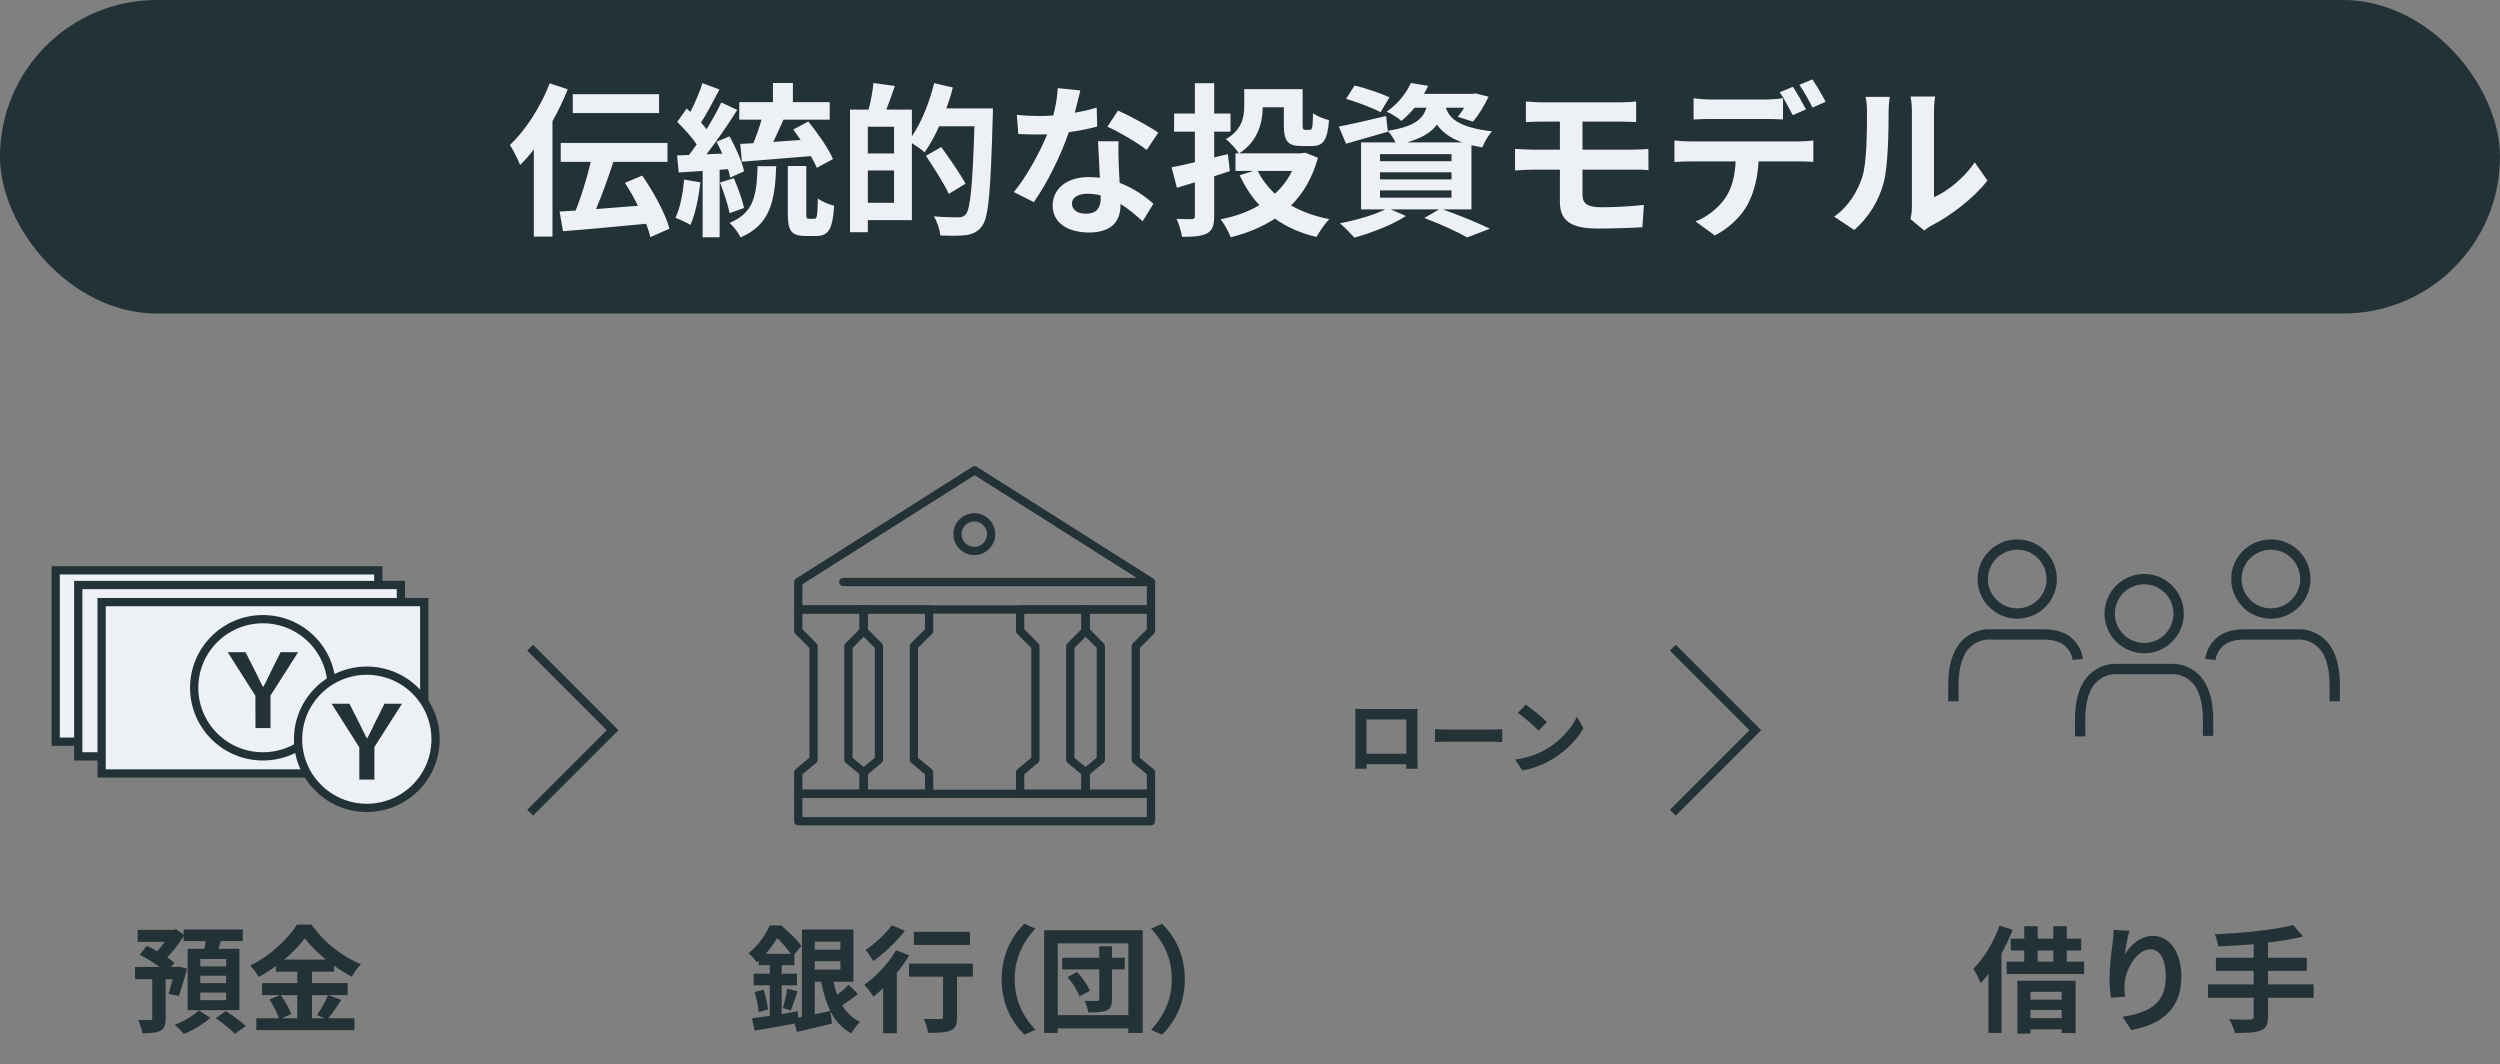 <svg width="303" height="129" viewBox="0 0 303 129" fill="none" xmlns="http://www.w3.org/2000/svg">
<rect x="0" y="0" width="303" height="129" fill="#808080" stroke="none"/>
<rect width="303" height="38" rx="19" fill="#233237"/>
<path d="M79.88 11.42V13.7H69.42V11.42H79.88ZM66.62 10.1L68.82 10.82C68.3 12.1 67.68 13.42 66.96 14.68V28.68H64.7V18.12C64.16 18.82 63.6 19.44 63.04 20C62.82 19.44 62.2 18.14 61.8 17.58C63.7 15.78 65.54 12.94 66.62 10.1ZM81.14 27.72L78.82 28.74C78.72 28.26 78.54 27.7 78.3 27.12C74.72 27.46 70.94 27.82 68.24 28.02L67.82 25.64C68.4 25.6 69.06 25.56 69.76 25.52C70.46 23.82 71.14 21.56 71.6 19.62H67.96V17.32H80.9V19.62H74.34C73.72 21.54 72.96 23.64 72.24 25.34C73.86 25.22 75.6 25.08 77.32 24.94C76.84 23.98 76.3 23.02 75.74 22.16L77.84 21.28C79.22 23.28 80.66 25.9 81.14 27.72ZM89.92 19.6L89.72 17.44C90.2 17.42 90.74 17.4 91.3 17.36C91.66 16.48 92.04 15.44 92.3 14.5H89.6V12.38H93.68V10.06H96.1V12.38H100.56V14.5H94.96C94.56 15.4 94.12 16.36 93.72 17.2C94.8 17.12 95.92 17.04 97.04 16.96C96.74 16.52 96.44 16.1 96.14 15.7L97.96 14.72C99.08 16.1 100.42 18 100.96 19.28L99 20.34C98.82 19.92 98.58 19.44 98.28 18.92C95.3 19.16 92.18 19.42 89.92 19.6ZM82.92 21.76L84.88 22.1C84.68 23.98 84.26 25.98 83.68 27.26C83.26 27 82.38 26.58 81.86 26.4C82.44 25.22 82.76 23.44 82.92 21.76ZM88.24 20.5L87.22 20.58V28.76H85.16V20.72L82.26 20.9L82.06 18.84L83.5 18.78C83.8 18.4 84.12 17.96 84.44 17.5C83.86 16.64 82.9 15.58 82.08 14.78L83.22 13.16C83.36 13.28 83.52 13.42 83.68 13.56C84.24 12.46 84.8 11.14 85.14 10.08L87.2 10.84C86.48 12.2 85.68 13.76 84.96 14.86C85.2 15.14 85.44 15.4 85.64 15.66C86.32 14.54 86.96 13.4 87.42 12.42L89.36 13.32C88.26 15.06 86.88 17.08 85.62 18.7L87.54 18.62C87.32 18.12 87.08 17.62 86.84 17.18L88.42 16.52C89.18 17.88 89.96 19.62 90.18 20.76L88.5 21.52C88.44 21.22 88.36 20.88 88.24 20.5ZM90.18 25.2L88.42 25.84C88.24 24.84 87.72 23.3 87.26 22.12L88.94 21.6C89.44 22.74 89.96 24.2 90.18 25.2ZM91.82 20.14H94.08C93.92 24.38 93.38 27.2 89.76 28.78C89.5 28.24 88.9 27.42 88.42 27.02C91.44 25.76 91.7 23.62 91.82 20.14ZM98.04 26.52H98.7C99.02 26.52 99.08 26.2 99.12 24.04C99.56 24.42 100.5 24.78 101.1 24.94C100.92 27.84 100.38 28.6 98.94 28.6H97.62C95.88 28.6 95.48 27.92 95.48 25.9V20.12H97.72V25.88C97.72 26.46 97.76 26.52 98.04 26.52ZM105.18 24.58H108.36V20.66H105.18V24.58ZM108.36 18.6V15.36H105.18V18.6H108.36ZM114.7 13.14H120.34C120.34 13.14 120.34 13.94 120.32 14.22C120.06 23.16 119.84 26.34 119.02 27.4C118.46 28.14 117.9 28.36 117.1 28.5C116.34 28.6 115.14 28.58 113.96 28.54C113.92 27.88 113.6 26.88 113.18 26.22C114.46 26.34 115.64 26.34 116.16 26.34C116.56 26.34 116.78 26.26 117.04 26C117.62 25.36 117.88 22.36 118.1 15.3H113.82C113.3 16.5 112.68 17.6 112.06 18.46C111.74 18.16 111.06 17.7 110.52 17.34V26.68H105.18V28.14H103.02V13.28H105.28C105.54 12.28 105.78 11 105.86 10.06L108.46 10.42C108.12 11.42 107.76 12.42 107.42 13.28H110.52V16.52C111.68 14.84 112.64 12.42 113.22 10.08L115.48 10.6C115.28 11.46 115 12.3 114.7 13.14ZM117.02 22.26L115 23.5C114.44 22.3 113.2 20.34 112.22 18.88L114.08 17.82C115.08 19.2 116.4 21.1 117.02 22.26ZM140.38 16.08L138.98 18.18C137.84 17.26 135.58 15.96 134.22 15.36L135.5 13.4C136.92 14.02 139.38 15.36 140.38 16.08ZM132.92 13.04L132.98 15.34C132.08 15.58 130.86 15.84 129.54 16.02C128.6 18.8 126.9 22.24 125.3 24.5L122.88 23.28C124.48 21.34 126.04 18.42 126.92 16.28C126.58 16.3 126.24 16.3 125.9 16.3C125.08 16.3 124.28 16.28 123.42 16.24L123.24 13.92C124.1 14.02 125.16 14.06 125.88 14.06C126.46 14.06 127.06 14.04 127.66 14C127.94 12.9 128.16 11.7 128.2 10.68L130.94 10.96C130.78 11.6 130.54 12.6 130.26 13.66C131.22 13.5 132.14 13.28 132.92 13.04ZM133.4 24.06V23.68C132.88 23.56 132.36 23.48 131.8 23.48C130.66 23.48 129.92 23.96 129.92 24.66C129.92 25.4 130.54 25.9 131.62 25.9C132.96 25.9 133.4 25.12 133.4 24.06ZM133.08 17.12H135.58C135.52 17.96 135.56 18.78 135.58 19.66C135.6 20.22 135.64 21.18 135.7 22.16C137.4 22.8 138.8 23.8 139.8 24.7L138.48 26.82C137.78 26.18 136.88 25.38 135.8 24.72V24.9C135.8 26.74 134.8 28.18 131.98 28.18C129.52 28.18 127.58 27.08 127.58 24.9C127.58 22.96 129.2 21.46 131.96 21.46C132.42 21.46 132.88 21.5 133.3 21.54C133.24 20.06 133.14 18.32 133.08 17.12ZM149.06 20.74L147.16 21.36V26.16C147.16 27.34 146.94 27.92 146.3 28.28C145.62 28.64 144.66 28.7 143.26 28.7C143.18 28.1 142.88 27.14 142.6 26.52C143.36 26.56 144.2 26.56 144.46 26.56C144.72 26.54 144.82 26.46 144.82 26.18V22.1C144.06 22.34 143.32 22.56 142.64 22.76L142 20.28C142.78 20.14 143.74 19.92 144.82 19.66V15.96H142.3V13.76H144.82V10.08H147.16V13.76H149.14V15.96H147.16V19.08L148.82 18.68L149.06 20.74ZM156.6 20.72H152.44C152.96 21.76 153.66 22.68 154.52 23.48C155.38 22.7 156.08 21.78 156.6 20.72ZM158.18 18.5L159.74 19.12C159.06 21.54 157.96 23.44 156.48 24.9C157.8 25.66 159.36 26.22 161.12 26.56C160.58 27.08 159.92 28.08 159.56 28.72C157.6 28.26 155.92 27.5 154.52 26.5C152.96 27.52 151.16 28.26 149.16 28.76C148.92 28.12 148.38 27.12 147.94 26.58C149.68 26.24 151.28 25.68 152.64 24.86C151.68 23.84 150.9 22.62 150.24 21.24L151.92 20.72H149.74V18.58H150.14C149.86 18.1 149.02 17.2 148.58 16.86C150.56 15.72 150.8 14.16 150.8 12.84V10.8H157.88V15.14C157.88 15.68 157.94 15.74 158.18 15.74H158.74C159.04 15.74 159.1 15.46 159.14 13.72C159.58 14.06 160.48 14.42 161.08 14.56C160.88 17.02 160.38 17.7 159 17.7H157.74C156.1 17.7 155.6 17.12 155.6 15.16V13H153.04C153.02 14.88 152.46 17.14 150.2 18.58H157.74L158.18 18.5ZM168.4 11.8L167.32 13.6C166.4 13.1 164.52 12.38 163.14 11.98L164.18 10.36C165.5 10.68 167.4 11.32 168.4 11.8ZM167.26 23.08V23.96H175.92V23.08H167.26ZM167.26 20.88V21.74H175.92V20.88H167.26ZM167.26 18.68V19.54H175.92V18.68H167.26ZM170.52 17.26H177.22C175.68 16.7 174.76 15.96 174.16 15.1C173.46 16.04 172.34 16.74 170.52 17.26ZM178.34 25.38H174.88C176.92 26.1 179.22 27.06 180.58 27.72L177.82 28.78C176.68 28.12 174.64 27.18 172.62 26.42L174.42 25.38H168.58L170.4 26.18C168.74 27.26 166.18 28.24 164.16 28.8C163.74 28.34 162.9 27.48 162.4 27.06C164.34 26.7 166.52 26.06 167.9 25.38H164.96V17.26H169.14C168.9 16.78 168.52 16.2 168.2 15.88L168.22 15.96C166.5 16.46 164.64 17 163.14 17.42L162.26 15.34C163.74 15.06 165.88 14.56 168 14.06L168.2 15.86C171.38 15.34 172.44 14.48 172.88 13.06H171.44C170.98 13.62 170.46 14.16 169.84 14.66C169.42 14.24 168.6 13.76 168.06 13.54C169.5 12.54 170.48 11.22 171 10.06L173.1 10.4C172.94 10.74 172.78 11.06 172.58 11.38H178.48L178.84 11.32L180.42 11.72C179.9 12.8 179.18 14 178.52 14.74L176.68 14.16C176.92 13.86 177.2 13.48 177.46 13.06H175.24C175.68 14.36 176.8 15.44 180.84 15.92C180.4 16.36 179.88 17.28 179.66 17.86C179.18 17.78 178.74 17.7 178.34 17.6V25.38ZM191.8 20.56V23.62C191.8 24.72 192.48 25.12 194.08 25.12C195.88 25.12 197.64 25 199.24 24.84L199.06 27.54C197.76 27.62 195.5 27.7 193.62 27.7C189.96 27.7 189.06 26.44 189.06 24.42V20.56H185.8C185.24 20.56 184.22 20.62 183.62 20.66V18.04C184.18 18.08 185.18 18.14 185.8 18.14H189.06V14.74H186.88C186.16 14.74 185.52 14.76 184.94 14.8V12.3C185.52 12.34 186.16 12.4 186.88 12.4H196.5C197.18 12.4 197.84 12.36 198.3 12.3V14.8C197.78 14.78 197.22 14.74 196.5 14.74H191.8V18.14H197.84C198.26 18.14 199.26 18.1 199.78 18.06L199.8 20.62C199.24 20.56 198.34 20.56 197.9 20.56H191.8ZM221.26 12.34L219.68 13.04C219.26 12.2 218.62 11.04 218.08 10.28L219.66 9.62C220.18 10.38 220.92 11.64 221.26 12.34ZM218.88 13.26L217.28 13.96C216.86 13.14 216.24 11.96 215.7 11.18L217.3 10.52C217.8 11.26 218.5 12.52 218.88 13.26ZM213.94 14.42H207.4C206.72 14.42 205.86 14.44 205.26 14.48V11.9C205.9 12 206.72 12.06 207.4 12.06H213.94C214.62 12.06 215.42 12 216.1 11.9V14.48C215.42 14.44 214.64 14.42 213.94 14.42ZM204.86 17.14H217.96C218.38 17.14 219.26 17.1 219.78 17.02V19.62C219.28 19.58 218.52 19.56 217.96 19.56H213.14C213.02 21.62 212.58 23.3 211.86 24.7C211.16 26.08 209.62 27.64 207.84 28.54L205.5 26.84C206.92 26.3 208.32 25.16 209.12 23.98C209.94 22.74 210.28 21.24 210.36 19.56H204.86C204.28 19.56 203.5 19.6 202.94 19.64V17.02C203.54 17.1 204.24 17.14 204.86 17.14ZM224.74 27.88L222.3 26.26C224.06 25.02 225.14 23.18 225.7 21.48C226.26 19.76 226.28 15.98 226.28 13.56C226.28 12.76 226.22 12.22 226.1 11.74H229.04C229.02 11.82 228.9 12.72 228.9 13.54C228.9 15.9 228.84 20.12 228.3 22.14C227.7 24.4 226.46 26.36 224.74 27.88ZM233.22 27.94L231.56 26.56C231.64 26.18 231.72 25.62 231.72 25.08V13.42C231.72 12.52 231.58 11.76 231.56 11.7H234.54C234.52 11.76 234.4 12.54 234.4 13.44V23.9C236.02 23.2 238 21.62 239.34 19.68L240.88 21.88C239.22 24.04 236.34 26.2 234.1 27.34C233.68 27.56 233.48 27.74 233.22 27.94Z" fill="#EDF0F4"/>
<path d="M45.851 69.125H6.75V89.894H45.851V69.125Z" fill="#EDF0F4" stroke="#233237" stroke-miterlimit="10"/>
<path d="M48.586 70.903H9.484V91.673H48.586V70.903Z" fill="#EDF0F4" stroke="#233237" stroke-miterlimit="10"/>
<path d="M51.418 72.975H12.316V93.744H51.418V72.975Z" fill="#EDF0F4" stroke="#233237" stroke-miterlimit="10"/>
<path d="M30.956 83.401L28.511 79.548H29.454L30.45 81.512C30.851 82.335 31.029 82.691 31.289 83.21C31.328 83.288 31.369 83.369 31.413 83.457L31.552 83.733H31.86H31.925H32.222L32.364 83.471C32.656 82.933 32.823 82.584 33.091 82.022C33.163 81.87 33.244 81.702 33.336 81.51L34.319 79.548H35.221L32.765 83.401L32.323 84.093H32.286V84.152L32.274 84.169H32.286V84.593V85.401V85.825V85.901V86.325V87.745H31.462V86.325V85.825H31.458V85.401V84.593V84.093H31.395L30.956 83.401Z" fill="#233237" stroke="#233237"/>
<path d="M31.868 91.672C36.471 91.672 40.202 87.95 40.202 83.357C40.202 78.765 36.471 75.042 31.868 75.042C27.266 75.042 23.535 78.765 23.535 83.357C23.535 87.95 27.266 91.672 31.868 91.672Z" stroke="#233237" stroke-miterlimit="10"/>
<path d="M44.458 97.915C49.06 97.915 52.791 94.193 52.791 89.6C52.791 85.008 49.06 81.285 44.458 81.285C39.856 81.285 36.125 85.008 36.125 89.6C36.125 94.193 39.856 97.915 44.458 97.915Z" fill="#EDF0F4" stroke="#233237" stroke-miterlimit="10"/>
<path d="M43.546 89.645L41.101 85.791H42.044L43.04 87.755C43.44 88.578 43.619 88.934 43.879 89.453C43.918 89.531 43.959 89.613 44.003 89.7L44.141 89.976H44.45H44.514H44.812L44.954 89.715C45.246 89.177 45.413 88.827 45.681 88.265C45.753 88.113 45.834 87.945 45.926 87.753L46.909 85.791H47.811L45.354 89.644L44.913 90.336H44.876V90.395L44.864 90.413H44.876V90.836V91.644V92.068V92.144V92.568V93.988H44.052V92.568V92.068H44.048V91.644V90.836V90.336H43.985L43.546 89.645Z" fill="#233237" stroke="#233237"/>
<path d="M16.686 112.702H21.166V114.158H16.686V112.702ZM16.364 117.196H21.684V118.68H16.364V117.196ZM18.45 118.008H20.074V123.454C20.074 123.846 20.027 124.159 19.934 124.392C19.85 124.625 19.677 124.807 19.416 124.938C19.155 125.059 18.847 125.139 18.492 125.176C18.137 125.213 17.727 125.232 17.26 125.232C17.223 124.989 17.153 124.714 17.05 124.406C16.957 124.098 16.859 123.837 16.756 123.622C17.055 123.631 17.344 123.636 17.624 123.636C17.913 123.636 18.105 123.636 18.198 123.636C18.301 123.627 18.366 123.608 18.394 123.58C18.431 123.552 18.45 123.501 18.45 123.426V118.008ZM20.648 112.702H21.012L21.32 112.604L22.342 113.332C22.118 113.696 21.861 114.074 21.572 114.466C21.283 114.858 20.984 115.231 20.676 115.586C20.368 115.941 20.06 116.253 19.752 116.524C19.649 116.365 19.5 116.188 19.304 115.992C19.117 115.796 18.959 115.642 18.828 115.53C19.052 115.306 19.281 115.045 19.514 114.746C19.757 114.447 19.981 114.144 20.186 113.836C20.391 113.519 20.545 113.239 20.648 112.996V112.702ZM21.194 117.196H21.418L21.642 117.154L22.678 117.392C22.529 117.971 22.361 118.563 22.174 119.17C21.997 119.777 21.829 120.29 21.67 120.71L20.424 120.444C20.517 120.192 20.606 119.893 20.69 119.548C20.783 119.203 20.877 118.843 20.97 118.47C21.063 118.097 21.138 117.742 21.194 117.406V117.196ZM16.938 115.726L17.778 114.634C18.17 114.802 18.576 115.007 18.996 115.25C19.425 115.483 19.827 115.726 20.2 115.978C20.583 116.221 20.891 116.459 21.124 116.692L20.214 117.924C19.999 117.7 19.71 117.457 19.346 117.196C18.982 116.925 18.585 116.659 18.156 116.398C17.736 116.137 17.33 115.913 16.938 115.726ZM22.258 112.66H29.426V114.06H22.258V112.66ZM24.274 118.26V119.156H27.41V118.26H24.274ZM24.274 120.304V121.214H27.41V120.304H24.274ZM24.274 116.23V117.126H27.41V116.23H24.274ZM22.748 114.998H29.02V122.432H22.748V114.998ZM25.002 113.416L26.906 113.64C26.775 114.079 26.64 114.508 26.5 114.928C26.36 115.348 26.234 115.707 26.122 116.006L24.652 115.726C24.708 115.502 24.755 115.255 24.792 114.984C24.839 114.713 24.881 114.443 24.918 114.172C24.955 113.901 24.983 113.649 25.002 113.416ZM24.106 122.46L25.492 123.356C25.231 123.599 24.918 123.841 24.554 124.084C24.199 124.327 23.826 124.555 23.434 124.77C23.042 124.985 22.659 125.162 22.286 125.302C22.155 125.143 21.983 124.957 21.768 124.742C21.553 124.527 21.357 124.345 21.18 124.196C21.544 124.065 21.913 123.902 22.286 123.706C22.659 123.51 23.005 123.305 23.322 123.09C23.639 122.866 23.901 122.656 24.106 122.46ZM26.15 123.398L27.382 122.544C27.653 122.712 27.937 122.903 28.236 123.118C28.535 123.333 28.819 123.547 29.09 123.762C29.37 123.977 29.603 124.173 29.79 124.35L28.46 125.302C28.301 125.125 28.091 124.924 27.83 124.7C27.569 124.476 27.289 124.247 26.99 124.014C26.691 123.781 26.411 123.575 26.15 123.398ZM36.944 113.71C36.561 114.242 36.076 114.793 35.488 115.362C34.909 115.931 34.265 116.477 33.556 117C32.856 117.523 32.123 117.989 31.358 118.4C31.283 118.26 31.185 118.106 31.064 117.938C30.952 117.77 30.826 117.607 30.686 117.448C30.555 117.289 30.429 117.149 30.308 117.028C31.111 116.645 31.881 116.174 32.618 115.614C33.355 115.045 34.013 114.452 34.592 113.836C35.18 113.22 35.647 112.627 35.992 112.058H37.742C38.125 112.59 38.545 113.099 39.002 113.584C39.459 114.069 39.949 114.517 40.472 114.928C40.995 115.339 41.531 115.707 42.082 116.034C42.633 116.361 43.188 116.636 43.748 116.86C43.533 117.075 43.333 117.317 43.146 117.588C42.959 117.859 42.787 118.12 42.628 118.372C42.096 118.092 41.555 117.77 41.004 117.406C40.463 117.042 39.94 116.655 39.436 116.244C38.932 115.824 38.465 115.399 38.036 114.97C37.607 114.541 37.243 114.121 36.944 113.71ZM33.444 116.3H40.486V117.77H33.444V116.3ZM31.764 119.156H42.138V120.612H31.764V119.156ZM31.064 123.412H42.964V124.854H31.064V123.412ZM36.034 116.888H37.812V124.14H36.034V116.888ZM32.646 121.144L33.99 120.584C34.167 120.817 34.34 121.074 34.508 121.354C34.685 121.634 34.844 121.909 34.984 122.18C35.124 122.451 35.227 122.693 35.292 122.908L33.85 123.552C33.794 123.337 33.701 123.09 33.57 122.81C33.439 122.521 33.295 122.231 33.136 121.942C32.977 121.653 32.814 121.387 32.646 121.144ZM39.758 120.598L41.368 121.186C41.088 121.615 40.799 122.045 40.5 122.474C40.201 122.894 39.926 123.253 39.674 123.552L38.414 123.02C38.573 122.796 38.736 122.549 38.904 122.278C39.072 121.998 39.231 121.713 39.38 121.424C39.529 121.125 39.655 120.85 39.758 120.598Z" fill="#233237"/>
<path d="M64.25 78.5L74.25 88.5L64.25 98.5" stroke="#233237"/>
<path d="M139.5 96.208H96.75V99.535H139.5V96.208Z" stroke="#233237" stroke-linecap="round" stroke-linejoin="round"/>
<path d="M118.125 57L96.75 70.541V73.868H139.5V70.541L118.125 57Z" stroke="#233237" stroke-linecap="round" stroke-linejoin="round"/>
<path d="M139.501 70.541H102.207" stroke="#233237" stroke-linecap="round" stroke-linejoin="round"/>
<path d="M120.097 65.064C120.277 63.954 119.523 62.908 118.413 62.728C117.303 62.547 116.257 63.301 116.076 64.412C115.896 65.522 116.65 66.568 117.76 66.748C118.87 66.928 119.917 66.174 120.097 65.064Z" stroke="#233237" stroke-linecap="round" stroke-linejoin="round"/>
<path d="M104.678 93.609V96.207H96.75V93.609L98.599 92.076V78.328L96.75 76.466V73.868H104.678V76.466L102.829 78.328V92.076L104.678 93.609Z" stroke="#233237" stroke-linecap="round" stroke-linejoin="round"/>
<path d="M112.609 93.609V96.207H104.68V93.609L106.53 92.076V78.328L104.68 76.466V73.868H112.609V76.466L110.759 78.328V92.076L112.609 93.609Z" stroke="#233237" stroke-linecap="round" stroke-linejoin="round"/>
<path d="M131.57 93.609V96.207H123.641V93.609L125.491 92.076V78.328L123.641 76.466V73.868H131.57V76.466L129.72 78.328V92.076L131.57 93.609Z" stroke="#233237" stroke-linecap="round" stroke-linejoin="round"/>
<path d="M139.498 93.609V96.207H131.57V93.609L133.419 92.076V78.328L131.57 76.466V73.868H139.498V76.466L137.648 78.328V92.076L139.498 93.609Z" stroke="#233237" stroke-linecap="round" stroke-linejoin="round"/>
<path d="M98.746 118.988V122.936C99.362 122.796 100.006 122.656 100.636 122.516C100.132 121.508 99.782 120.318 99.53 118.988H98.746ZM101.854 114.13H98.746V115.096H101.854V114.13ZM98.746 117.518H101.854V116.496H98.746V117.518ZM92.796 115.6H95.848C95.428 115.012 94.798 114.256 94.21 113.696C93.832 114.298 93.384 114.956 92.796 115.6ZM102.862 119.338L103.982 120.472C103.394 120.948 102.666 121.452 102.064 121.83C102.596 122.726 103.31 123.426 104.248 123.86C103.884 124.182 103.408 124.812 103.184 125.246C102.05 124.644 101.252 123.734 100.65 122.572L100.832 124.056C99.376 124.42 97.822 124.784 96.59 125.064L96.31 124.056C94.602 124.378 92.824 124.686 91.466 124.91L91.144 123.426C91.746 123.342 92.488 123.244 93.3 123.118V119.422H91.34V118.008H93.3V116.986H91.956V116.454L91.732 116.65C91.508 116.314 91.046 115.768 90.71 115.544C91.956 114.55 92.81 113.234 93.3 112.156H94.658C95.512 112.856 96.618 113.892 97.136 114.648L96.282 115.656V116.986H94.742V118.008H96.59V119.422H94.742V122.894C95.386 122.782 96.044 122.684 96.688 122.572L96.73 123.328L97.192 123.244V112.66H103.436V118.988H101.014C101.14 119.548 101.28 120.08 101.476 120.57C101.98 120.192 102.512 119.716 102.862 119.338ZM91.466 120.234L92.558 119.954C92.796 120.71 93.02 121.704 93.09 122.348L91.942 122.67C91.9 121.998 91.69 121.004 91.466 120.234ZM95.862 122.474L94.882 122.18C95.078 121.536 95.316 120.514 95.4 119.828L96.66 120.136C96.38 120.962 96.1 121.872 95.862 122.474ZM117.562 112.94V114.522H110.758V112.94H117.562ZM108.07 112.142L109.68 112.8C108.672 114.116 107.16 115.558 105.83 116.482C105.62 116.118 105.2 115.446 104.906 115.124C106.068 114.382 107.398 113.122 108.07 112.142ZM108.602 115.166L110.198 115.782C109.778 116.496 109.26 117.224 108.7 117.924V125.232H107.034V119.758C106.642 120.136 106.264 120.486 105.886 120.794C105.648 120.458 105.088 119.702 104.752 119.352C106.18 118.372 107.706 116.748 108.602 115.166ZM117.912 116.79V118.372H115.994V123.286C115.994 124.182 115.826 124.644 115.21 124.896C114.622 125.148 113.726 125.176 112.48 125.176C112.41 124.686 112.2 123.958 111.976 123.482C112.774 123.524 113.698 123.524 113.95 123.51C114.202 123.51 114.3 123.454 114.3 123.244V118.372H110.17V116.79H117.912ZM124.155 125.4C122.643 123.916 121.397 121.676 121.397 118.68C121.397 115.684 122.643 113.444 124.155 111.96L125.485 112.548C124.085 114.06 122.979 115.992 122.979 118.68C122.979 121.368 124.085 123.3 125.485 124.812L124.155 125.4ZM129.392 118.428L130.54 117.798C131.17 118.484 131.828 119.408 132.094 120.08L130.848 120.766C130.624 120.122 130.008 119.128 129.392 118.428ZM136.322 116.076V117.49H134.768V121.102C134.768 121.858 134.614 122.236 134.124 122.46C133.62 122.684 132.934 122.698 131.898 122.698C131.842 122.292 131.66 121.704 131.478 121.298C132.08 121.326 132.766 121.326 132.976 121.312C133.172 121.312 133.228 121.256 133.228 121.074V117.49H128.734V116.076H133.228V114.69H134.768V116.076H136.322ZM128.202 123.034H136.756V114.34H128.202V123.034ZM126.55 112.744H138.492V125.19H136.756V124.644H128.202V125.19H126.55V112.744ZM140.845 111.96C142.357 113.444 143.603 115.684 143.603 118.68C143.603 121.676 142.357 123.916 140.845 125.4L139.515 124.812C140.915 123.3 142.021 121.368 142.021 118.68C142.021 115.992 140.915 114.06 139.515 112.548L140.845 111.96Z" fill="#233237"/>
<path d="M170.449 87.2H165.619V91.35H170.449V87.2ZM171.789 86.88V91.78C171.789 92.17 171.809 93.13 171.809 93.17H170.429L170.439 92.62H165.619L165.629 93.17H164.249C164.259 93.12 164.279 92.25 164.279 91.77V86.88C164.279 86.6 164.279 86.19 164.259 85.91C164.669 85.92 165.049 85.93 165.319 85.93H170.819C171.069 85.93 171.449 85.93 171.809 85.91C171.789 86.21 171.789 86.58 171.789 86.88ZM173.919 89.94V88.37C174.279 88.4 175.009 88.43 175.529 88.43H180.899C181.359 88.43 181.809 88.39 182.069 88.37V89.94C181.829 89.93 181.319 89.89 180.899 89.89H175.529C174.959 89.89 174.289 89.91 173.919 89.94ZM184.911 85.4C185.611 85.87 186.911 86.91 187.491 87.51L186.471 88.56C185.951 88 184.701 86.91 183.971 86.4L184.911 85.4ZM183.661 92.06C185.221 91.84 186.521 91.33 187.491 90.75C189.191 89.74 190.501 88.21 191.131 86.86L191.911 88.27C191.151 89.62 189.821 91 188.211 91.97C187.201 92.58 185.911 93.14 184.501 93.38L183.661 92.06Z" fill="#233237"/>
<path d="M202.75 78.5L212.75 88.5L202.75 98.5" stroke="#233237"/>
<path d="M259.874 78.55C262.182 78.55 264.053 76.679 264.053 74.371C264.053 72.063 262.182 70.192 259.874 70.192C257.566 70.192 255.695 72.063 255.695 74.371C255.695 76.679 257.566 78.55 259.874 78.55Z" stroke="#233237" stroke-width="1.25" stroke-miterlimit="10"/>
<path d="M252.115 89.25L252.105 87.362C252.105 85.488 252.408 84.069 253.033 83.023C253.79 81.745 255.2 80.992 256.686 81.087H263.037C264.523 80.997 265.933 81.745 266.691 83.023C267.315 84.069 267.618 85.488 267.618 87.362V89.189" stroke="#233237" stroke-width="1.25" stroke-miterlimit="10"/>
<path d="M244.491 74.357C246.799 74.357 248.67 72.487 248.67 70.179C248.67 67.871 246.799 66 244.491 66C242.183 66 240.312 67.871 240.312 70.179C240.312 72.487 242.183 74.357 244.491 74.357Z" stroke="#233237" stroke-width="1.25" stroke-miterlimit="10"/>
<path d="M251.823 79.927C251.775 79.468 251.619 79.028 251.368 78.64C250.602 77.353 249.333 76.894 247.682 76.894H241.331C239.845 76.804 238.435 77.552 237.678 78.829C237.053 79.875 236.75 81.295 236.75 83.169V84.996" stroke="#233237" stroke-width="1.25" stroke-miterlimit="10"/>
<path d="M275.229 74.357C277.537 74.357 279.408 72.487 279.408 70.179C279.408 67.871 277.537 66 275.229 66C272.922 66 271.051 67.871 271.051 70.179C271.051 72.487 272.922 74.357 275.229 74.357Z" stroke="#233237" stroke-width="1.25" stroke-miterlimit="10"/>
<path d="M267.898 79.927C267.946 79.468 268.102 79.028 268.353 78.64C269.119 77.353 270.388 76.894 272.039 76.894H278.39C279.876 76.804 281.286 77.552 282.043 78.829C282.668 79.875 282.971 81.295 282.971 83.169V84.996" stroke="#233237" stroke-width="1.25" stroke-miterlimit="10"/>
<path d="M242.346 112.184L243.928 112.688C243.564 113.654 243.102 114.634 242.584 115.572V125.19H241.002V118.036C240.694 118.442 240.372 118.82 240.05 119.156C239.896 118.75 239.448 117.826 239.168 117.434C240.428 116.174 241.632 114.186 242.346 112.184ZM249.878 120.206H246.098V121.158H249.878V120.206ZM246.098 123.398H249.878V122.404H246.098V123.398ZM244.502 125.274V118.862H251.558V125.204H249.878V124.756H246.098V125.274H244.502ZM246.966 115.194V116.552H248.856V115.194H246.966ZM250.494 116.552H252.594V118.05H243.2V116.552H245.342V115.194H243.704V113.766H245.342V112.254H246.966V113.766H248.856V112.254H250.494V113.766H252.244V115.194H250.494V116.552ZM256.178 112.716L258.082 112.8C257.886 113.486 257.606 114.9 257.522 115.67C258.18 114.606 259.384 113.43 260.952 113.43C262.884 113.43 264.382 115.32 264.382 118.372C264.382 122.292 261.974 124.168 258.306 124.84L257.256 123.23C260.336 122.754 262.492 121.746 262.492 118.386C262.492 116.244 261.778 115.054 260.63 115.054C258.992 115.054 257.564 117.518 257.494 119.338C257.48 119.716 257.48 120.164 257.564 120.808L255.842 120.92C255.772 120.388 255.674 119.534 255.674 118.61C255.674 117.322 255.856 115.6 256.066 114.172C256.136 113.668 256.164 113.108 256.178 112.716ZM280.412 119.31V120.934H274.882V123.216C274.882 124.21 274.63 124.644 273.972 124.91C273.3 125.162 272.292 125.204 270.864 125.19C270.766 124.714 270.444 123.986 270.178 123.538C271.214 123.58 272.39 123.58 272.698 123.58C273.02 123.566 273.146 123.468 273.146 123.188V120.934H267.616V119.31H273.146V117.672H268.568V116.076H273.146V114.438C271.69 114.564 270.22 114.648 268.848 114.704C268.806 114.27 268.596 113.598 268.428 113.234C271.802 113.094 275.638 112.716 277.934 112.114L279.138 113.5C277.892 113.822 276.422 114.06 274.882 114.242V116.076H279.586V117.672H274.882V119.31H280.412Z" fill="#233237"/>
</svg>
